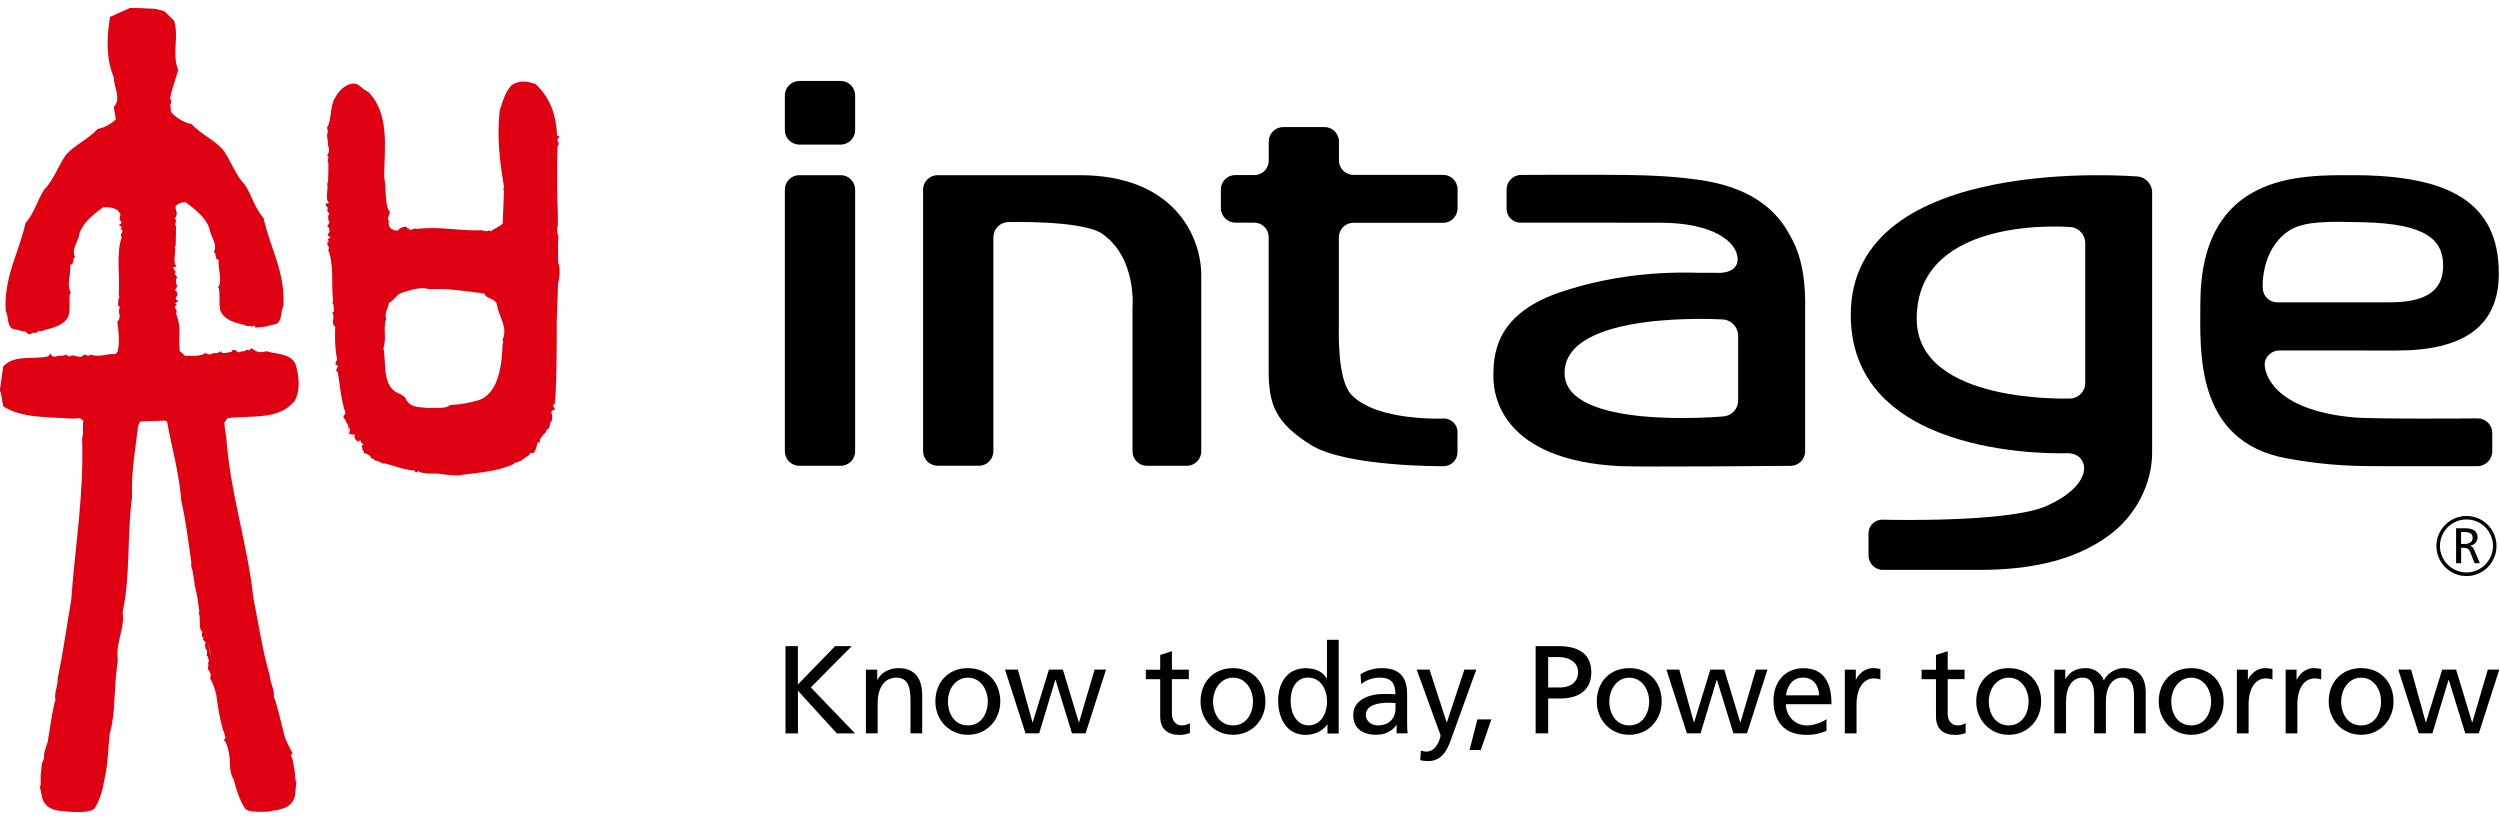 <svg width="168" height="55" viewBox="0 0 168 55" fill="none" xmlns="http://www.w3.org/2000/svg">
  <g clip-path="url(#clip0_218_280)">
    <path
      d="M52.78 43.419H53.617V45.999L56.121 43.419H57.239L54.486 46.194L57.46 49.286H56.235L53.622 46.415V49.286H52.786V43.425L52.78 43.419Z"
      fill="black" />
    <path
      d="M58.184 45.001H58.95V45.681H58.966C59.204 45.195 59.771 44.898 60.37 44.898C61.476 44.898 61.973 45.589 61.973 46.739V49.281H61.185V47.063C61.185 46.064 60.964 45.578 60.278 45.535C59.382 45.535 58.977 46.258 58.977 47.3V49.281H58.189V44.995L58.184 45.001Z"
      fill="black" />
    <path
      d="M65.043 44.898C66.344 44.898 67.219 45.837 67.219 47.138C67.219 48.364 66.328 49.378 65.043 49.378C63.759 49.378 62.857 48.364 62.857 47.138C62.857 45.837 63.732 44.898 65.043 44.898ZM65.043 48.747C65.967 48.747 66.382 47.905 66.382 47.144C66.382 46.328 65.886 45.54 65.043 45.54C64.201 45.54 63.7 46.328 63.7 47.144C63.7 47.91 64.11 48.747 65.043 48.747Z"
      fill="black" />
    <path
      d="M72.957 49.281H72.039L70.932 45.686H70.916L69.831 49.281H68.914L67.537 44.995H68.401L69.383 48.542H69.399L70.49 44.995H71.424L72.498 48.542H72.514L73.556 44.995H74.328L72.951 49.281H72.957Z"
      fill="black" />
    <path
      d="M79.888 45.638H78.754V47.98C78.754 48.477 79.057 48.747 79.418 48.747C79.661 48.747 79.839 48.671 79.958 48.596V49.27C79.78 49.319 79.537 49.389 79.283 49.389C78.468 49.389 77.966 49 77.966 48.148V45.643H77V45.006H77.966V44.013L78.754 43.759V45.001H79.888V45.638Z"
      fill="black" />
    <path
      d="M82.862 44.898C84.163 44.898 85.037 45.837 85.037 47.138C85.037 48.364 84.147 49.378 82.862 49.378C81.577 49.378 80.676 48.364 80.676 47.138C80.676 45.837 81.55 44.898 82.862 44.898ZM82.862 48.747C83.785 48.747 84.201 47.905 84.201 47.144C84.201 46.328 83.704 45.54 82.862 45.54C82.02 45.54 81.518 46.328 81.518 47.144C81.518 47.91 81.928 48.747 82.862 48.747Z"
      fill="black" />
    <path
      d="M89.21 48.677H89.194C88.984 48.995 88.498 49.384 87.731 49.384C86.441 49.384 85.891 48.234 85.891 47.068C85.891 45.902 86.495 44.904 87.737 44.904C88.482 44.904 88.913 45.195 89.156 45.594H89.172V42.993H89.961V49.292H89.205V48.687L89.21 48.677ZM87.92 48.747C88.811 48.747 89.178 47.867 89.178 47.149C89.178 46.35 88.768 45.535 87.909 45.535C87.051 45.535 86.716 46.339 86.733 47.122C86.716 47.797 87.067 48.741 87.92 48.741V48.747Z"
      fill="black" />
    <path
      d="M91.429 45.303C91.823 45.065 92.292 44.898 92.838 44.898C94.063 44.898 94.559 45.503 94.559 46.669V48.439C94.559 48.925 94.576 49.152 94.592 49.281H93.852V48.725H93.836C93.653 48.984 93.232 49.378 92.508 49.378C91.585 49.378 90.938 48.973 90.938 48.045C90.938 46.971 92.114 46.636 92.929 46.636C93.242 46.636 93.458 46.636 93.771 46.652C93.771 45.913 93.501 45.535 92.713 45.535C92.265 45.535 91.79 45.702 91.472 45.972L91.429 45.297V45.303ZM93.771 47.241C93.604 47.241 93.437 47.224 93.269 47.224C92.843 47.224 91.785 47.289 91.785 48.05C91.785 48.504 92.222 48.747 92.584 48.747C93.367 48.747 93.777 48.261 93.777 47.619V47.241H93.771Z"
      fill="black" />
    <path
      d="M95.493 50.442C95.595 50.474 95.73 50.506 95.865 50.506C96.572 50.506 96.804 49.529 96.804 49.448C96.804 49.357 96.702 49.135 96.653 48.995L95.201 44.995H96.065L97.215 48.542H97.231L98.407 44.995H99.206L97.625 49.373C97.333 50.199 97.02 51.143 95.978 51.143C95.725 51.143 95.584 51.111 95.439 51.084L95.487 50.436L95.493 50.442Z"
      fill="black" />
    <path d="M99.282 48.342H100.221L99.509 50.398H98.753L99.282 48.342Z" fill="black" />
    <path
      d="M103.195 43.419H104.734C105.937 43.419 106.936 43.84 106.936 45.173C106.936 46.507 105.921 46.938 104.863 46.938H104.037V49.281H103.195V43.419ZM104.037 46.199H104.869C105.387 46.199 106.045 45.94 106.045 45.163C106.045 44.385 105.273 44.153 104.75 44.153H104.037V46.194V46.199Z"
      fill="black" />
    <path
      d="M109.49 44.898C110.791 44.898 111.665 45.837 111.665 47.138C111.665 48.364 110.775 49.378 109.49 49.378C108.205 49.378 107.304 48.364 107.304 47.138C107.304 45.837 108.178 44.898 109.49 44.898ZM109.49 48.747C110.413 48.747 110.823 47.905 110.823 47.144C110.823 46.328 110.326 45.54 109.49 45.54C108.653 45.54 108.146 46.328 108.146 47.144C108.146 47.91 108.556 48.747 109.49 48.747Z"
      fill="black" />
    <path
      d="M117.403 49.281H116.485L115.379 45.686H115.362L114.277 49.281H113.36L111.983 44.995H112.847L113.829 48.542H113.846L114.936 44.995H115.87L116.944 48.542H116.96L118.002 44.995H118.774L117.397 49.281H117.403Z"
      fill="black" />
    <path
      d="M122.752 49.108C122.45 49.216 122.104 49.384 121.397 49.384C119.88 49.384 119.179 48.461 119.179 47.068C119.179 45.8 119.978 44.904 121.187 44.904C122.617 44.904 123.076 45.945 123.076 47.322H120.015C120.015 48.169 120.679 48.752 121.424 48.752C121.942 48.752 122.547 48.482 122.741 48.326V49.114L122.752 49.108ZM122.239 46.728C122.239 46.075 121.851 45.535 121.171 45.535C120.399 45.535 120.08 46.172 120.021 46.728H122.239Z"
      fill="black" />
    <path
      d="M123.972 45.001H124.711V45.665H124.727C124.938 45.217 125.391 44.898 125.845 44.898C126.082 44.898 126.196 44.925 126.363 44.958V45.665C126.217 45.605 126.061 45.589 125.926 45.589C125.219 45.589 124.76 46.258 124.76 47.338V49.286H123.972V45.001Z"
      fill="black" />
    <path
      d="M132.02 45.638H130.886V47.98C130.886 48.477 131.188 48.747 131.55 48.747C131.793 48.747 131.971 48.671 132.09 48.596V49.27C131.912 49.319 131.669 49.389 131.415 49.389C130.6 49.389 130.098 49 130.098 48.148V45.643H129.132V45.006H130.098V44.013L130.886 43.759V45.001H132.02V45.638Z"
      fill="black" />
    <path
      d="M134.989 44.898C136.29 44.898 137.164 45.837 137.164 47.138C137.164 48.364 136.274 49.378 134.989 49.378C133.704 49.378 132.803 48.364 132.803 47.138C132.803 45.837 133.677 44.898 134.989 44.898ZM134.989 48.747C135.912 48.747 136.322 47.905 136.322 47.144C136.322 46.328 135.826 45.54 134.989 45.54C134.152 45.54 133.645 46.328 133.645 47.144C133.645 47.91 134.055 48.747 134.989 48.747Z"
      fill="black" />
    <path
      d="M138.05 45.001H138.789V45.621H138.805C139.108 45.125 139.534 44.898 140.166 44.898C140.662 44.898 141.159 45.152 141.38 45.729C141.672 45.119 142.319 44.898 142.708 44.898C143.798 44.898 144.193 45.605 144.193 46.534V49.281H143.404V46.728C143.404 46.199 143.28 45.535 142.638 45.535C141.834 45.535 141.515 46.323 141.515 47.122V49.281H140.727V46.728C140.727 46.199 140.603 45.535 139.961 45.535C139.156 45.535 138.838 46.323 138.838 47.122V49.281H138.05V44.995V45.001Z"
      fill="black" />
    <path
      d="M147.253 44.898C148.553 44.898 149.428 45.837 149.428 47.138C149.428 48.364 148.537 49.378 147.253 49.378C145.968 49.378 145.066 48.364 145.066 47.138C145.066 45.837 145.941 44.898 147.253 44.898ZM147.253 48.747C148.176 48.747 148.586 47.905 148.586 47.144C148.586 46.328 148.089 45.54 147.253 45.54C146.416 45.54 145.908 46.328 145.908 47.144C145.908 47.91 146.319 48.747 147.253 48.747Z"
      fill="black" />
    <path
      d="M150.318 45.001H151.058V45.665H151.074C151.285 45.217 151.738 44.898 152.191 44.898C152.424 44.898 152.542 44.925 152.71 44.958V45.665C152.569 45.605 152.407 45.589 152.272 45.589C151.565 45.589 151.106 46.258 151.106 47.338V49.286H150.318V45.001Z"
      fill="black" />
    <path
      d="M153.59 45.001H154.329V45.665H154.346C154.556 45.217 155.009 44.898 155.463 44.898C155.7 44.898 155.814 44.925 155.986 44.958V45.665C155.846 45.605 155.684 45.589 155.549 45.589C154.842 45.589 154.383 46.258 154.383 47.338V49.286H153.595V45.001H153.59Z"
      fill="black" />
    <path
      d="M158.669 44.898C159.97 44.898 160.844 45.837 160.844 47.138C160.844 48.364 159.954 49.378 158.669 49.378C157.384 49.378 156.488 48.364 156.488 47.138C156.488 45.837 157.363 44.898 158.669 44.898ZM158.669 48.747C159.592 48.747 160.008 47.905 160.008 47.144C160.008 46.328 159.511 45.54 158.669 45.54C157.827 45.54 157.325 46.328 157.325 47.144C157.325 47.91 157.735 48.747 158.669 48.747Z"
      fill="black" />
    <path
      d="M166.582 49.281H165.665L164.558 45.686H164.542L163.457 49.281H162.54L161.163 44.995H162.027L163.009 48.542H163.025L164.116 44.995H165.05L166.124 48.542H166.14L167.182 44.995H167.954L166.577 49.281H166.582Z"
      fill="black" />
    <path d="M19.956 52.515C19.978 52.45 19.989 52.298 19.956 52.515V52.515Z" fill="#DF0011" />
    <path d="M2.705 52.844C2.656 52.633 2.678 52.779 2.705 52.844V52.844Z" fill="#DF0011" />
    <path
      d="M19.739 27.037C20.225 26.308 20.101 25.218 19.853 24.456C19.497 23.695 18.395 23.798 17.915 23.598C17.586 23.706 17.246 23.701 16.981 23.442C16.857 23.366 16.825 23.458 16.765 23.55C16.533 23.409 16.468 23.69 16.204 23.598C16.047 23.798 15.912 23.55 15.756 23.517C15.599 23.485 15.583 23.566 15.567 23.658C15.346 23.641 14.806 23.89 14.898 23.544L14.817 23.701L14.741 23.593C14.741 23.814 14.309 23.652 14.18 23.809C13.991 23.841 13.823 23.744 13.742 23.701V23.776C13.268 23.965 12.9 23.906 12.42 23.906C12.247 23.695 12.107 23.647 12.075 23.577C11.956 22.519 12.242 22.092 11.826 21.067C12.015 20.77 11.535 20.727 11.886 20.462L11.778 20.419C11.783 20.343 11.923 20.279 11.994 20.219C11.556 20.036 12.058 19.912 11.886 19.679C11.875 19.647 11.902 19.507 11.756 19.512C11.816 19.393 11.929 19.247 11.907 19.118H11.826C11.886 18.994 11.729 18.756 11.918 18.665C11.837 18.519 11.735 18.384 11.675 18.314L11.751 18.384C11.913 18.195 11.594 18.152 11.664 17.936C11.664 17.92 11.837 17.968 11.864 17.877C11.632 17.747 11.761 17.115 11.778 16.775C11.756 16.678 11.702 16.597 11.805 16.511C11.81 16.122 11.832 15.609 11.826 15.199C11.675 15.075 11.967 14.773 11.729 14.703C11.929 14.487 11.891 14.249 11.799 14.006C11.81 13.958 11.805 13.904 11.799 13.85C11.977 13.655 12.204 13.596 12.474 13.585C13.111 14.071 13.807 14.584 14.072 15.345C14.131 15.89 14.66 16.419 14.363 16.943C14.595 17.007 14.363 17.407 14.703 17.472C14.606 17.984 14.995 18.843 14.633 19.366H14.714C14.806 20.003 14.682 20.311 14.817 20.899C15.076 21.477 15.761 21.682 16.242 21.79C16.431 21.822 16.69 22.011 16.83 21.871C16.938 22.119 17.159 21.693 17.143 22.006H17.343C17.375 21.99 17.526 21.968 17.494 22.017C17.602 21.86 17.623 22.108 17.688 21.952C17.937 21.968 18.201 21.811 18.482 21.801C19.011 21.633 18.811 20.975 19.043 20.575C19.173 18.26 18.185 16.77 17.71 14.654C17.122 14.001 16.922 13.126 16.458 12.414C15.805 11.755 15.513 10.778 14.973 10.044C14.417 9.424 13.5 9.013 12.852 8.328C12.323 8.225 11.837 7.923 11.486 7.518L11.454 7.005C11.502 6.914 11.551 6.714 11.421 6.633C11.567 5.947 11.767 5.375 11.977 4.706C11.524 3.632 12.064 2.39 11.681 1.348C11.47 1.224 11.216 0.873 11.022 0.749L10.455 0.593L8.771 0.517L7.395 1.138C7.163 2.552 7.119 3.918 7.648 5.208C7.648 5.877 8.177 6.654 7.643 7.183L7.783 8.025C7.449 8.339 7.028 8.576 6.574 8.662C5.926 9.348 5.009 9.753 4.453 10.379C3.913 11.108 3.622 12.09 2.968 12.743C2.504 13.461 2.305 14.33 1.716 14.983C1.241 17.099 0.253 18.589 0.383 20.905C0.615 21.304 0.415 21.963 0.944 22.13C1.225 22.141 1.489 22.297 1.738 22.281C1.803 22.438 1.819 22.324 1.921 22.481C1.894 22.432 2.029 22.454 2.062 22.47L2.126 22.378C2.38 22.324 2.483 22.454 2.591 22.206C2.731 22.34 2.995 22.157 3.179 22.125C3.659 22.011 4.345 21.811 4.604 21.234C4.744 20.64 4.615 20.332 4.707 19.696H4.782C4.426 19.172 4.809 18.314 4.712 17.801C5.052 17.736 4.82 17.337 5.052 17.272C4.755 16.748 5.284 16.214 5.343 15.674C5.603 14.913 6.299 14.4 6.936 13.915C7.341 13.931 7.913 13.915 8.102 14.433C8.059 14.476 8.069 14.551 8.064 14.573C7.902 14.816 8.404 14.924 7.978 15.118C8.048 15.172 8.188 15.232 8.199 15.307L8.091 15.356C8.453 15.609 7.972 15.669 8.177 15.955C7.8 16.991 8.064 18.681 7.983 19.739C7.945 19.82 8.096 19.992 7.951 20.09C7.999 20.316 7.816 20.548 8.075 20.64C7.826 20.969 8.248 21.293 7.88 21.606C7.951 22.006 8.053 23.069 7.924 23.517C7.934 23.631 7.826 23.712 7.74 23.809C7.729 23.809 7.719 23.803 7.713 23.798C7.109 23.749 6.698 24.046 6.083 23.825C5.926 24.041 5.678 23.728 5.603 23.868C5.322 24.176 4.966 23.728 4.728 23.944C4.62 23.96 4.512 23.911 4.437 23.82C4.221 23.976 3.989 23.846 3.8 23.944C3.595 24.003 3.454 23.96 3.395 23.755L3.238 23.944C2.213 24.192 1.047 23.798 0.221 24.602L-0.027 26.34L0.048 26.308L0.21 27.296C1.419 28.122 3.395 28.019 4.868 28.132C5.009 28.132 5.203 28.105 5.376 28.105L5.603 28.273C5.511 28.883 5.657 28.866 5.516 29.487C5.646 33.222 5.057 36.596 4.782 40.353C4.48 42.086 4.237 43.862 3.875 45.616C3.891 46.129 3.616 46.571 3.73 47.079C3.654 47.127 3.53 47.91 3.487 48.099L3.206 49.848C3.206 49.848 2.936 50.593 2.958 50.782V50.906C3.006 50.873 2.817 51.311 2.817 51.311C2.79 51.532 2.753 51.861 2.731 52.136C2.753 52.871 2.709 52.903 2.672 52.833C2.693 52.935 2.736 53.124 2.801 53.443L2.812 53.518C3.028 54.582 4.21 54.484 4.442 54.522C4.701 54.571 5.295 54.576 5.581 54.56C5.824 54.544 6.267 54.484 6.38 54.29C6.715 53.723 6.898 53.092 7.006 52.439C7.254 51.375 7.254 50.436 7.368 49.335C7.81 47.7 7.589 46.696 7.918 44.342C7.74 43.225 8.409 42.226 8.237 41.163C8.771 38.658 8.534 35.981 8.868 33.422C8.814 31.506 9.144 29.919 9.284 28.591L9.43 28.321L11.103 28.262L11.232 28.354C11.562 30.2 12.037 31.744 12.182 33.66C12.496 35.015 12.658 36.413 12.857 37.8C12.814 37.967 12.873 38.151 12.933 38.329C12.981 38.636 13.03 38.944 13.084 39.246C13.073 39.279 13.062 39.306 13.041 39.338C13.068 39.338 13.084 39.349 13.1 39.36C13.116 39.441 13.133 39.522 13.149 39.603C13.143 39.673 13.149 39.738 13.187 39.781C13.213 39.916 13.241 40.051 13.268 40.18C13.316 40.493 13.354 40.828 13.397 41.103C13.311 41.2 13.376 41.276 13.413 41.368C13.451 41.708 13.354 42.345 13.597 42.437C13.586 42.534 13.57 42.674 13.57 42.696C13.537 42.917 13.77 42.75 13.64 42.96L13.559 42.901C13.624 42.96 13.742 43.074 13.84 43.209C13.678 43.327 13.861 43.532 13.818 43.662H13.894C13.931 43.781 13.915 43.953 13.877 44.078C14.018 44.056 13.942 44.185 13.958 44.212C14.158 44.418 13.904 44.472 14.018 44.758C13.958 44.822 13.969 44.882 13.975 44.963C13.975 44.963 14.261 45.27 14.12 45.589C14.315 45.918 14.439 46.291 14.531 46.669C14.644 47.489 14.73 48.164 14.962 48.946C14.962 49.011 14.962 49.081 15.022 49.124C15.033 49.162 15.049 49.2 15.06 49.238C15.097 49.432 15.238 49.594 15.038 49.713C15.335 49.993 15.421 50.857 15.443 51.019C15.443 51.505 15.459 51.991 15.713 52.412C15.875 53.059 16.112 53.815 16.485 54.355C16.609 54.538 17.273 54.56 17.51 54.555C17.796 54.549 18.077 54.555 18.331 54.479C18.557 54.42 19.718 54.42 19.842 53.34V53.265C19.88 52.941 19.901 52.601 19.918 52.498C19.891 52.574 19.842 52.541 19.804 51.807C19.756 51.532 19.691 51.208 19.648 50.992C19.648 50.992 19.421 50.571 19.648 50.722V50.598C19.47 50.285 19.146 49.567 19.146 49.567L18.719 47.851C18.66 47.667 18.476 46.901 18.401 46.857C18.466 46.339 18.158 45.924 18.131 45.411C17.629 43.694 17.391 41.967 17.035 40.24C16.63 36.499 15.459 33.109 15.205 29.379C15.097 28.802 15.146 29.001 15.076 28.402L15.281 28.1C16.776 27.911 18.735 28.23 19.707 27.026L19.739 27.037ZM13.991 43.209C14.077 43.495 14.142 43.781 14.164 44.078L13.991 43.209Z"
      fill="#DF0011" />
    <path
      d="M37.482 15.167C37.498 14.989 37.482 13.904 37.455 13.612C37.45 13.089 37.444 12.56 37.439 12.031C37.439 11.82 37.444 11.61 37.439 11.405C37.439 10.87 37.45 10.33 37.466 9.796C37.72 9.634 37.293 9.445 37.547 9.272C37.633 9.073 37.644 9.245 37.434 9.1C37.38 7.777 36.991 6.563 35.971 5.634C35.339 5.456 34.962 5.37 34.389 5.715C33.952 6.163 33.774 6.827 33.574 7.443C33.385 9.44 33.59 10.816 33.877 12.63L33.795 12.706L33.871 12.786L33.779 15.021C33.504 15.291 33.24 15.323 32.98 15.55L32.905 15.469C32.711 15.604 32.435 15.485 32.3 15.448V15.48C30.746 15.512 29.526 15.199 27.982 15.388C27.815 15.253 27.572 15.62 27.453 15.334L27.345 15.361C27.464 15.102 26.789 15.291 26.751 15.496C26.643 15.475 26.503 15.496 26.411 15.437C26.152 15.334 26.066 15.081 26.141 14.832C25.931 14.713 26.271 14.373 26.168 14.195L26.066 14.033C25.861 13.353 25.953 12.565 25.812 11.858C25.839 9.98 26.195 7.61 24.743 6.174C24.144 5.893 24.117 5.44 23.437 5.683C23.016 5.829 22.698 6.233 22.492 6.606C22.147 7.227 22.304 8.085 21.974 8.571C21.963 8.662 22.093 8.77 21.974 8.835H22.05C21.883 9.111 22.082 9.472 22.039 9.747C22.125 9.99 22.163 10.228 21.974 10.444C22.201 10.514 21.92 10.816 22.066 10.935C22.077 11.34 22.055 11.853 22.044 12.247C21.942 12.328 21.996 12.414 22.017 12.511C22.001 12.851 21.877 13.483 22.099 13.612C22.077 13.704 21.904 13.655 21.904 13.672C21.834 13.882 22.142 13.925 21.985 14.114L21.915 14.044C21.969 14.114 22.066 14.244 22.142 14.395C21.963 14.487 22.109 14.719 22.055 14.838H22.131C22.152 14.973 22.044 15.118 21.985 15.237C22.125 15.237 22.099 15.372 22.109 15.404C22.277 15.642 21.796 15.766 22.212 15.944C22.142 15.998 22.012 16.063 22.007 16.144L22.115 16.187C21.78 16.451 22.239 16.5 22.055 16.792C22.455 17.812 22.255 19.059 22.374 20.117C22.412 20.198 22.271 20.376 22.417 20.468C22.379 20.7 22.563 20.921 22.32 21.018C22.568 21.337 22.179 21.677 22.536 21.979C22.482 22.378 22.514 23.652 22.654 24.095C22.649 24.268 22.503 24.322 22.557 24.511C22.913 24.559 22.487 24.802 22.617 24.964H22.692C22.822 25.687 22.892 26.605 23.081 27.285C23.07 27.501 23.372 27.776 23.086 27.922C23.07 27.971 23.086 28.17 23.183 28.159C23.237 28.413 23.523 28.624 23.389 28.834L23.47 28.759C23.529 28.84 23.507 29.007 23.453 29.163L23.89 29.223C23.642 29.293 24.096 29.919 24.171 29.563C24.306 29.66 24.236 29.822 24.452 29.849C24.117 30.07 24.425 29.968 24.349 30.243C24.452 30.308 24.43 30.254 24.457 30.443C24.657 30.497 24.948 30.599 24.954 30.837L25.003 30.794C25.078 30.842 25.17 30.88 25.213 30.956C25.461 30.934 25.623 31.188 25.845 31.139C26.568 31.306 27.135 31.576 27.88 31.625V31.733C27.955 31.733 28.047 31.754 28.095 31.663C28.489 31.895 29.105 31.781 29.58 31.846C29.871 31.905 30.325 31.922 30.697 31.954C32.041 31.76 33.396 31.717 34.54 31.171V31.107C34.962 31.09 35.242 30.761 35.544 30.588L35.577 30.621V30.513C35.631 30.389 35.755 30.459 35.847 30.448C36.009 30.281 36.073 29.968 36.133 29.719C36.198 29.692 36.225 29.768 36.289 29.757C36.165 29.395 36.683 29.185 36.727 28.888C37.013 28.791 36.883 28.456 37.094 28.235C37.115 28.046 37.121 27.895 37.04 27.706C37.072 27.63 37.158 27.512 37.261 27.56C37.331 27.393 37.158 27.371 37.164 27.231C37.196 27.199 37.229 27.139 37.277 27.161C37.434 26 37.412 21.515 37.412 21.526C37.412 21.526 37.493 19.474 37.498 19.015C37.596 18.886 37.682 17.893 37.504 17.688C37.504 17.542 37.504 17.396 37.504 17.25C37.515 16.921 37.493 16.43 37.493 16.43C37.493 16.371 37.531 15.896 37.525 15.869C37.374 15.636 37.471 15.237 37.471 15.188L37.482 15.167ZM33.839 23.053H33.779C33.731 24.354 33.58 26.357 32.209 26.88C31.502 27.075 31.032 27.177 30.265 27.215C29.898 27.512 29.251 27.366 28.765 27.425C28.193 27.328 27.507 27.452 27.221 26.697L26.93 26.497C25.623 26.06 25.98 24.489 25.769 23.393C25.996 22.67 25.726 22.098 25.947 21.423C25.823 21.029 26.082 20.716 26.141 20.343C26.487 20.214 26.611 19.814 26.989 19.674C27.572 19.523 28.187 19.237 28.819 19.431C30.093 19.366 31.286 19.566 32.538 19.723C32.662 20.117 33.337 20.003 33.407 20.532C33.52 21.299 34.146 21.957 33.774 22.832L33.828 23.053H33.839Z"
      fill="#DF0011" />
    <path
      d="M77.076 31.301C76.542 31.301 76.104 30.864 76.104 30.329V20.678C76.104 20.678 76.412 17.369 74.091 15.723C72.758 14.778 67.727 14.924 67.727 14.924C67.192 14.946 66.755 15.399 66.755 15.933V30.324C66.755 30.858 66.318 31.296 65.789 31.296H63.004C62.469 31.296 62.032 30.858 62.032 30.324V12.738C62.032 12.204 62.469 11.772 63.004 11.772H72.569C78.798 11.772 80.725 15.782 80.725 18.514V30.329C80.725 30.864 80.288 31.301 79.753 31.301H77.076Z"
      fill="black" />
    <path
      d="M97.949 29.05C97.949 28.516 97.512 28.1 96.978 28.127C96.978 28.127 92.492 28.321 90.808 26.518C89.853 25.493 89.971 22.276 89.971 21.741V15.944C89.971 15.41 90.409 14.973 90.943 14.973H96.983C97.518 14.973 97.949 14.53 97.949 14.001V12.722C97.949 12.187 97.512 11.75 96.983 11.75H90.943C90.409 11.75 89.977 11.313 89.977 10.784V9.51C89.977 8.976 89.545 8.538 89.011 8.538H86.231C85.696 8.538 85.259 8.976 85.259 9.51V10.8C85.259 11.334 84.822 11.766 84.293 11.766H83.008C82.474 11.761 82.042 12.198 82.042 12.727V13.995C82.053 14.53 82.49 14.962 83.019 14.962H84.287C84.822 14.962 85.254 15.399 85.254 15.933V24.91C85.254 27.236 85.74 28.419 88.088 29.898C90.436 31.382 96.972 31.328 96.972 31.328C97.507 31.344 97.944 30.923 97.944 30.389V29.045L97.949 29.05Z"
      fill="black" />
    <path
      d="M121.305 20.43V30.329C121.305 30.864 120.868 31.301 120.334 31.306C120.334 31.306 110.229 31.393 108.831 31.323C100.956 30.918 100.356 26.605 100.356 25.353C100.356 24.035 100.351 21.207 104.712 19.685C109.015 18.184 113.052 18.298 114.062 18.33C114.175 18.33 115.621 18.335 115.621 18.335C116.204 18.308 116.771 18.06 116.771 17.423C116.771 16.3 115.195 14.967 111.562 14.967C107.93 14.967 102.213 14.962 102.213 14.962C101.679 14.983 101.242 14.557 101.242 14.028V12.732C101.242 12.198 101.679 11.761 102.213 11.755C102.213 11.755 106.197 11.739 107.255 11.745C109.981 11.755 111.983 11.766 114.229 12.095C118.795 12.759 119.951 15.172 120.474 16.171C121.003 17.186 121.311 18.578 121.311 20.424L121.305 20.43ZM116.804 22.551C116.804 22.017 116.372 21.531 115.843 21.471C115.843 21.471 105.139 20.781 105.139 25.067C105.139 28.964 115.837 27.981 115.837 27.981C116.372 27.938 116.804 27.463 116.804 26.929V22.551Z"
      fill="black" />
    <path
      d="M143.658 11.858C144.187 11.907 144.624 12.382 144.624 12.916V30.389C144.624 32.564 143.501 34.658 141.757 35.954C139.803 37.395 137.115 38.297 133.013 38.297H126.536C126.001 38.297 125.564 37.859 125.564 37.33V35.846C125.564 35.312 126.001 34.896 126.53 34.923C126.53 34.923 134.967 35.155 137.542 33.995C140.338 32.731 140.046 31.349 140.046 31.349C139.971 30.82 139.609 30.47 138.934 30.453C138.934 30.453 124.371 31.09 124.371 21.158C124.371 10.206 143.652 11.863 143.652 11.863L143.658 11.858ZM140.127 16.311C140.127 15.782 139.696 15.307 139.161 15.259C139.161 15.259 128.803 14.357 128.803 21.423C128.803 27.199 139.161 26.778 139.161 26.778C139.69 26.751 140.127 26.286 140.127 25.752V16.3V16.311Z"
      fill="black" />
    <path
      d="M57.465 30.329C57.465 30.864 57.033 31.301 56.499 31.301H53.708C53.174 31.301 52.742 30.864 52.742 30.329V12.738C52.742 12.204 53.179 11.772 53.708 11.772H56.499C57.033 11.772 57.465 12.209 57.465 12.738V30.329Z"
      fill="black" />
    <path
      d="M56.499 9.715C57.033 9.715 57.465 9.278 57.465 8.749V6.412C57.465 5.877 57.033 5.44 56.499 5.44H53.714C53.179 5.44 52.742 5.877 52.742 6.412V8.749C52.742 9.283 53.179 9.715 53.714 9.715H56.499Z"
      fill="black" />
    <path
      d="M147.863 20.424C147.863 11.545 154.691 11.772 158.113 11.772C164.569 11.772 167.921 13.585 167.921 18.384C167.921 22.011 165.438 23.555 161.066 23.555C160.936 23.555 153.196 23.55 153.196 23.55C152.662 23.539 152.187 23.96 152.187 24.5C152.187 25.04 152.699 27.517 158.076 28.041C159.268 28.176 166.507 28.116 166.507 28.116C167.041 28.116 167.479 28.559 167.479 29.088V30.329C167.479 30.864 167.041 31.312 166.507 31.328C166.507 31.328 162.038 31.328 160.267 31.328C158.497 31.328 156.51 31.328 153.649 30.799C147.431 29.649 147.863 23.485 147.863 20.419V20.424ZM164.18 17.86C164.18 16.128 163.058 15.032 158.804 14.935C156.591 14.886 154.799 14.811 153.741 15.556C151.89 16.867 152.057 19.345 152.057 19.345C152.057 19.879 152.494 20.316 153.023 20.316C153.023 20.316 159.457 20.316 160.569 20.316C162.761 20.316 164.18 19.717 164.18 17.855V17.86Z"
      fill="black" />
    <path
      d="M165.06 37.849H165.389V36.812H165.578C165.686 36.812 165.772 36.834 165.837 36.871C165.896 36.92 165.95 36.98 165.988 37.082L166.296 37.849H166.647L166.29 37.007C166.242 36.898 166.199 36.818 166.15 36.774C166.107 36.726 166.047 36.704 165.983 36.677C166.145 36.645 166.274 36.569 166.361 36.477C166.447 36.375 166.49 36.256 166.49 36.1C166.49 35.905 166.42 35.754 166.285 35.652C166.155 35.554 165.95 35.501 165.68 35.501H165.049V37.843L165.06 37.849ZM165.632 35.754C165.81 35.754 165.95 35.786 166.031 35.851C166.123 35.911 166.161 36.013 166.161 36.148C166.161 36.283 166.112 36.375 166.02 36.445C165.929 36.521 165.799 36.553 165.637 36.553H165.384V35.754H165.626"
      fill="black" />
    <path
      d="M163.727 36.688C163.727 37.805 164.633 38.712 165.751 38.712C166.868 38.712 167.764 37.805 167.764 36.688C167.764 35.571 166.863 34.675 165.751 34.675C164.639 34.675 163.727 35.576 163.727 36.688ZM163.964 36.688C163.964 35.706 164.763 34.907 165.751 34.907C166.739 34.907 167.527 35.706 167.527 36.688C167.527 37.67 166.722 38.469 165.751 38.469C164.779 38.469 163.964 37.676 163.964 36.688Z"
      fill="black" />
  </g>
  <defs>
    <clipPath id="clip0_218_280">
      <rect width="167.959" height="54.038" fill="white" transform="translate(0 0.539)" />
    </clipPath>
  </defs>
</svg>

